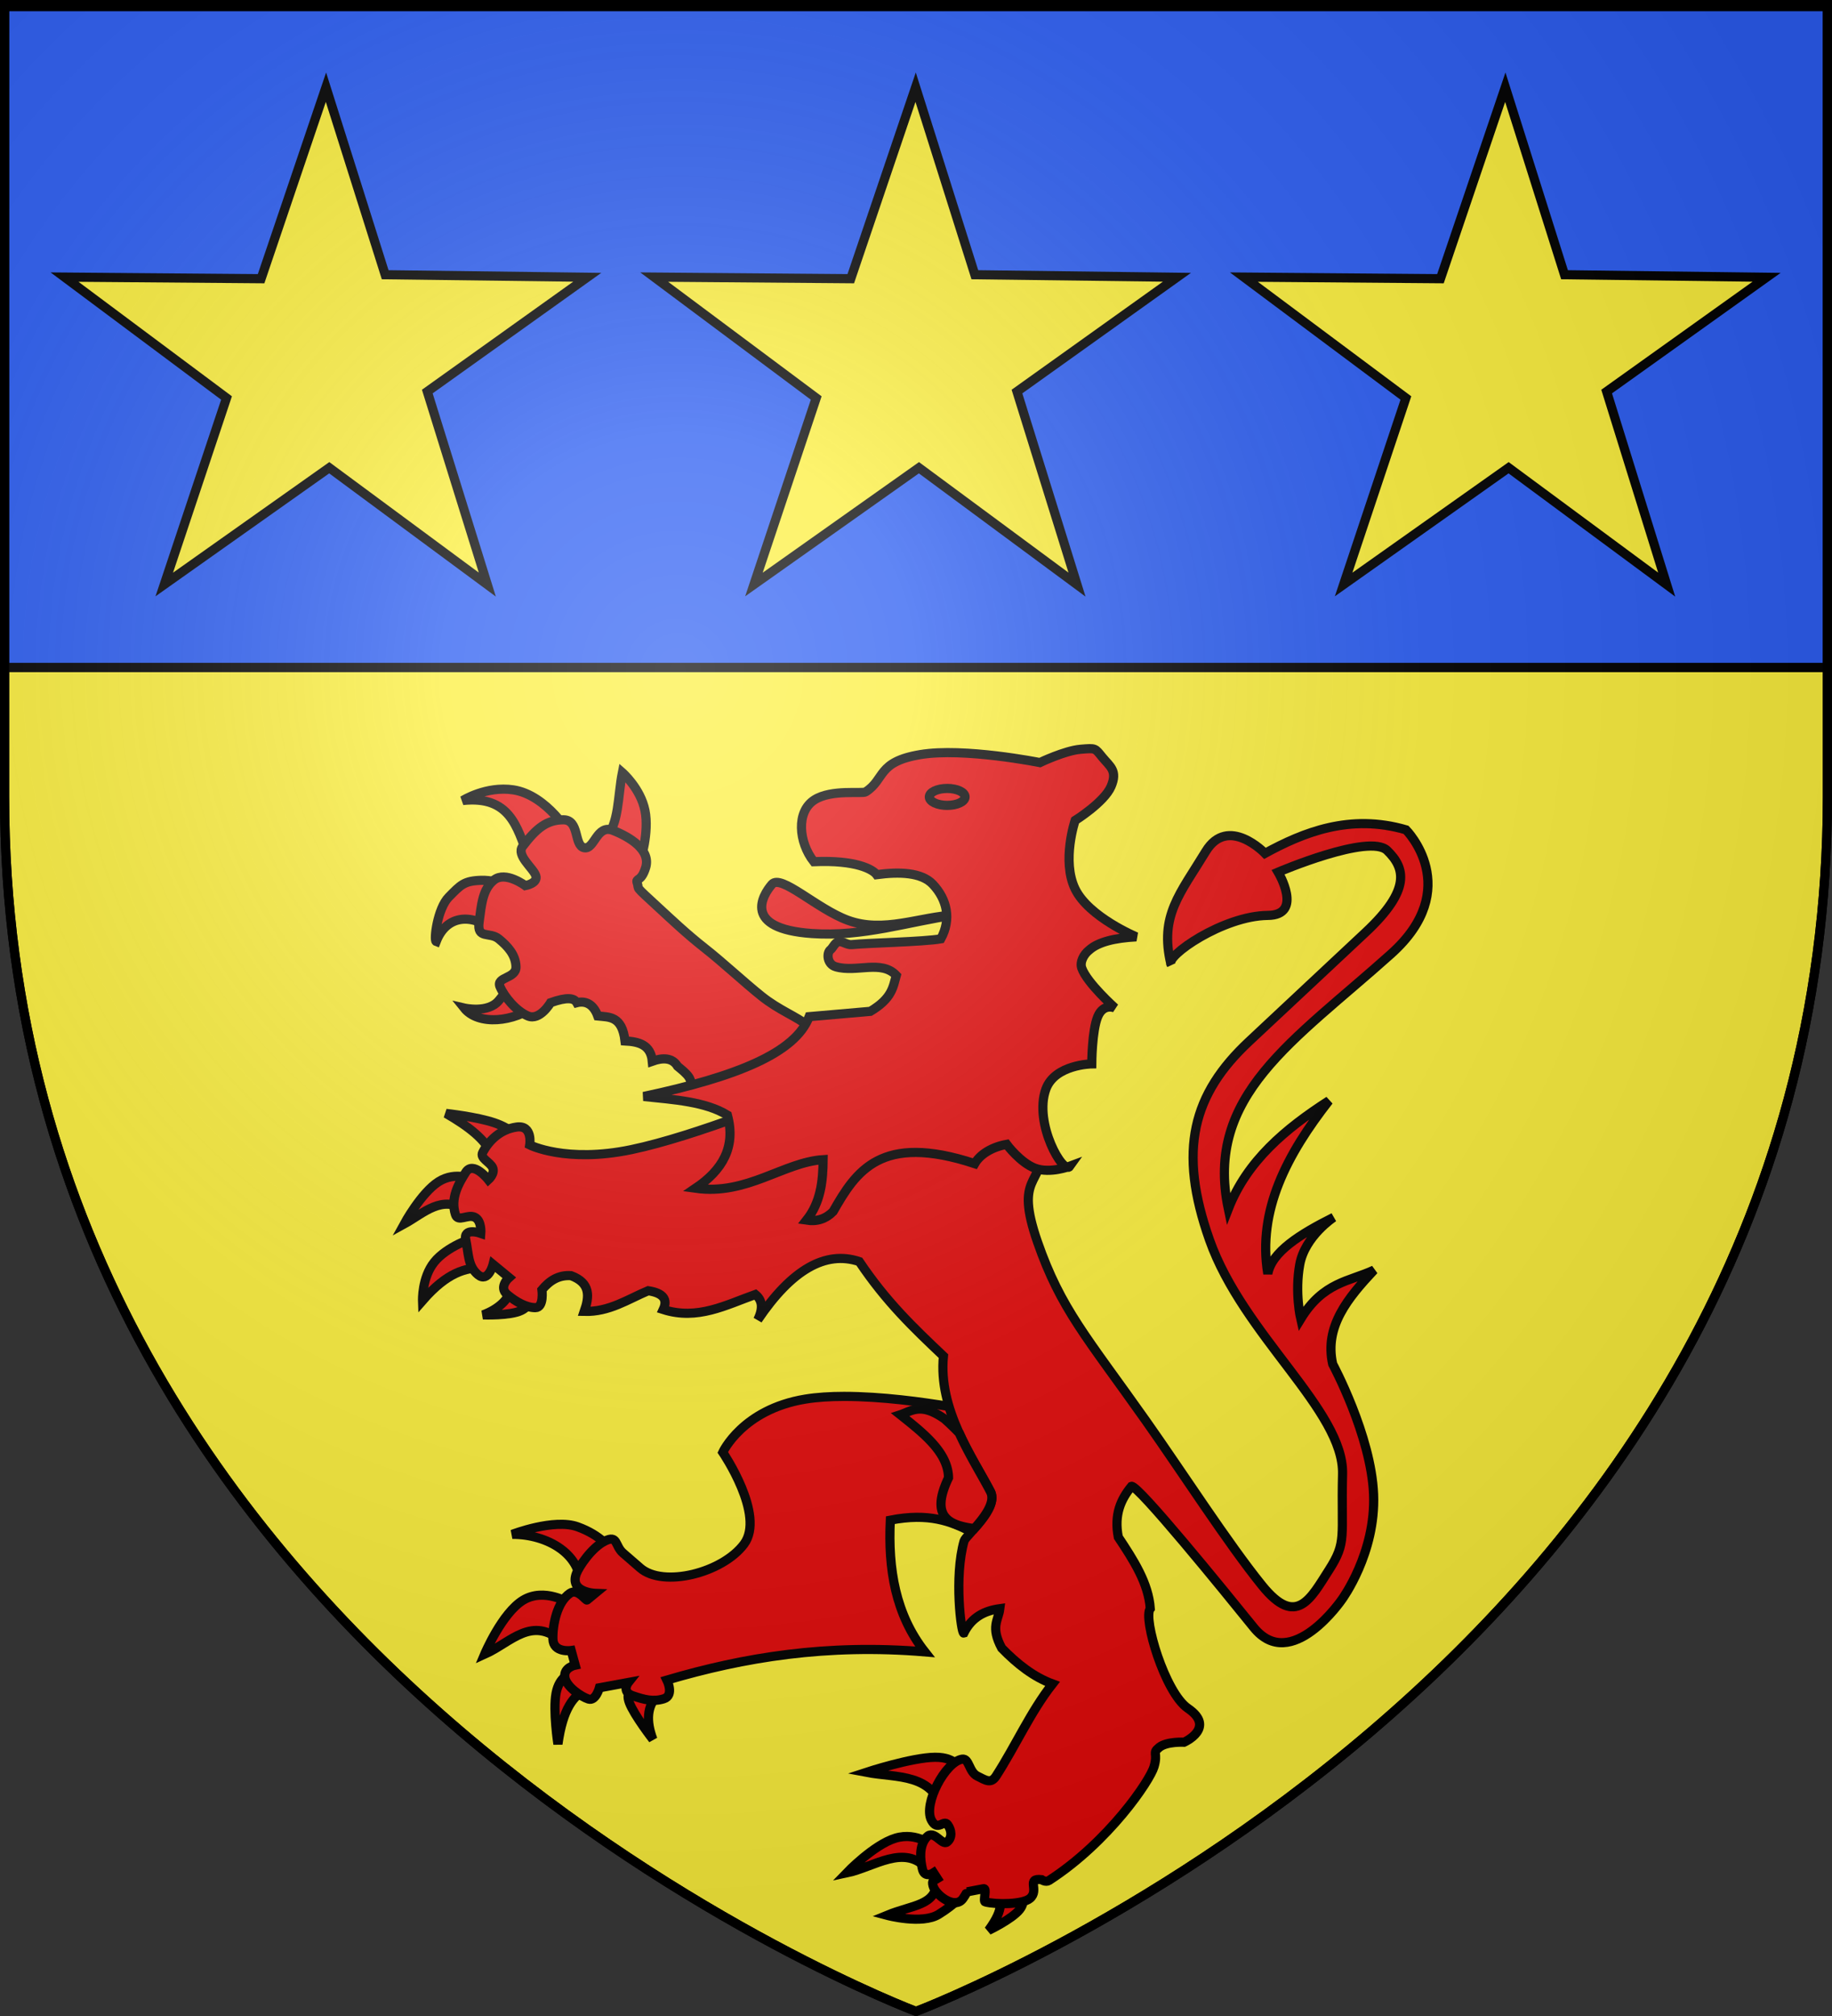 <svg xmlns="http://www.w3.org/2000/svg" xmlns:xlink="http://www.w3.org/1999/xlink" width="600" height="660" version="1.0"><rect width="100%" height="100%" fill="#333333" stroke="none"/><desc>Flag of Canton of Valais (Wallis)</desc><defs><radialGradient xlink:href="#b" id="c" cx="221.445" cy="226.331" r="300" fx="221.445" fy="226.331" gradientTransform="matrix(1.353 0 0 1.349 -77.63 -85.747)" gradientUnits="userSpaceOnUse"/><linearGradient id="b"><stop offset="0" style="stop-color:white;stop-opacity:.314"/><stop offset=".19" style="stop-color:white;stop-opacity:.251"/><stop offset=".6" style="stop-color:#6b6b6b;stop-opacity:.125"/><stop offset="1" style="stop-color:black;stop-opacity:.125"/></linearGradient></defs><g style="display:inline"><path d="M1.5 218.5v42.219C1.5 546.17 300 658.5 300 658.5s298.5-112.33 298.5-397.781V218.5z" style="fill:#fcef3c;fill-opacity:1;fill-rule:evenodd;stroke:#000;stroke-width:3;stroke-linecap:butt;stroke-linejoin:miter;stroke-opacity:1;stroke-miterlimit:4;stroke-dasharray:none"/><path d="M1.5 1.5v217h597V1.5z" style="opacity:1;color:#000;fill:#2b5df2;fill-opacity:1;fill-rule:nonzero;stroke:#000;stroke-width:3;stroke-linecap:butt;stroke-linejoin:miter;marker:none;marker-start:none;marker-mid:none;marker-end:none;stroke-miterlimit:4;stroke-dasharray:none;stroke-dashoffset:0;stroke-opacity:1;visibility:visible;display:inline;overflow:visible"/></g><g style="fill:#e20909;fill-opacity:1;stroke:#000;stroke-width:3.866;stroke-miterlimit:4;stroke-dasharray:none;stroke-opacity:1;display:inline"><path d="M166.365 146.25c-9.993 7.533-24.95 8.834-30.865 1.402 0 0 10.047 2.352 14.59-3.086 6.167-7.381 6.391-10.868 7.296-9.26zM147.285 114.542c-8.75-6.836-19.304-6.054-23.57 5.05-1.13-.424.477-13.908 5.33-18.8 4.992-5.03 6.314-6.804 13.75-7.015s16.836 4.21 16.836 4.21zM162.437 83.676c-4.589-12.555-7.757-25.7-27.499-23.57 0 0 9.854-6.22 21.326-4.49 14.176 2.137 24.602 19.353 23.85 19.642zM194.986 76.1c5.98-5.712 5.343-18.041 7.296-27.78 0 0 7.646 6.665 9.54 15.994s-1.964 21.326-1.964 21.326z" style="opacity:1;fill:#e20909;fill-opacity:1;fill-rule:evenodd;stroke:#000;stroke-width:3.866;stroke-linecap:butt;stroke-linejoin:miter;stroke-miterlimit:4;stroke-dasharray:none;stroke-opacity:1;display:inline" transform="matrix(.776 0 0 .776 46.86 215.427)"/><path d="m239.602 186.936-9.821-4.84c3.561-3.794-.504-6.825-4.21-9.892-2.199-3.644-6.226-3.68-10.662-2.104-.64-6.961-5.69-8.252-11.505-8.558-1.295-10.618-6.6-10.009-11.504-10.523-1.976-5.422-5.555-6.445-8.839-5.612-1.082-1.96-4.035-2.515-11.084 0 0 0-4.49 7.717-9.54 5.612s-9.961-8.137-11.785-12.346 6.875-3.367 6.734-8.418c-.14-5.05-3.507-8.699-7.295-11.785s-9.26.28-8.278-7.015c.982-7.296 1.438-13.96 6.314-17.818 4.875-3.858 13.188 2.385 13.188 2.385s5.436-.982 4.437-4.174c-1-3.192-8.436-8.593-5.56-12.381 5.753-7.576 10.102-11.154 17.117-11.224s4.42 10.873 8.839 11.785 5.226-10.031 12.206-7.296 16.077 8.206 13.749 15.714c-1.978 6.379-4.319 4.163-3.55 6.438 1.074 3.179-1.915.37 9.442 10.819 4.826 4.44 11.483 10.754 19.1 16.734s16.359 14.173 23.88 20.195c7.522 6.022 14.665 8.47 19.647 12.498 4.982 4.029 8.084 6.552 8.084 6.552zM184.612 392.917c1.087-14.8-14.064-23.291-28.77-23.215 0 0 17.56-6.795 27.58-3.174s13.69 9.325 13.69 9.325zM177.073 415.139c-13.05-11.409-21.653.105-32.937 5.159 0 0 7.341-17.411 16.27-22.818s19.444 1.19 19.444 1.19zM186.993 435.179c-5.272 2.455-9.786 7.943-11.904 23.015 0 0-2.183-13.988-.794-21.428s6.35-8.333 6.35-8.333zM217.152 437.56c-4.49 4.576-4.9 10.9-1.984 18.65 0 0-7.937-10.218-9.92-15.476-1.985-5.258 1.983-5.555 1.983-5.555z" style="opacity:1;fill:#e20909;fill-opacity:1;fill-rule:evenodd;stroke:#000;stroke-width:3.866;stroke-linecap:butt;stroke-linejoin:miter;stroke-miterlimit:4;stroke-dasharray:none;stroke-opacity:1;display:inline" transform="matrix(.776 0 0 .776 46.86 215.427)"/><path d="M295.875 311.5c-5.839.001-11.466.34-16.437 1.156-26.517 4.35-34.782 22.438-34.782 22.438s18.088 26.512 8.969 38.719c-9.12 12.206-34.106 18.466-43.781 10.093l-7.281-6.312c-3.56-3.08-2.107-7.837-7.72-5.031-5.611 2.805-10.797 10.708-11.937 13.593-3.168 8.024 7.875 8.438 7.875 8.438l-3.375 2.781c-.319.718-3.877-5.109-7.281-2.781-5.407 3.697-7.297 13.186-7.156 19.219.14 6.032 7.719 4.906 7.719 4.906l1.687 6.156s-4.936.994-4.375 5.063c.561 4.068 6.917 8.267 9.969 9.25 3.051.982 4.625-4.75 4.625-4.75l12.219-2.25s-3.098 3.91 1.812 5.593c4.91 1.684 8.733 2.684 13.188 1.281 4.454-1.403 1.28-7.875 1.28-7.875 32.458-9.566 67.478-15.378 108.876-11.906-12.43-15.787-15.587-34.928-14.594-55.562 16.227-3.171 25.632.468 34.219 4.937 4.14-4.586 10.678-11.929 8.031-17-5.127-9.824-13.317-22.077-17.469-35.906-10.868-1.82-28.39-4.254-44.281-4.25zM147.112 209.583c-2.448-6.43-9.956-12.082-19.246-17.46 0 0 12.848 1.389 20.437 3.968 7.59 2.58 9.92 6.35 9.92 6.35zM136.398 233.194c-10.218-7.074-17.907 1.023-26.19 5.556 0 0 7.152-13.146 14.494-17.809 7.34-4.663 14.87-.842 14.87-.842zM143.343 257.202c-7.203.07-14.87 1.812-25.397 13.89 0 0-.348-9.673 4.96-16.27 5.308-6.598 16.27-10.12 16.27-10.12zM154.848 266.75c-.562 3.902-4.91 7.945-11.37 10.374 0 0 11.471.422 16.134-1.866s3.572-5.952 3.572-5.952zM358.819 521.29c3.5 2.245 5 5.89-1.984 15.476 0 0 9.821-4.663 13.095-8.73s0-7.54 0-7.54zM335.01 516.131c-.443 10.295-10.151 9.806-21.033 14.286 0 0 14.782 3.968 21.826-.397 7.043-4.365 10.317-8.334 10.317-8.334zM331.04 510.972c-9.732-10.972-22.479-.844-34.126 1.588 0 0 11.409-11.905 20.635-14.683s16.27 3.571 16.27 3.571zM337.787 487.56c-3.93-17.35-19.677-15-32.54-17.46 0 0 19.048-6.25 28.969-6.35 9.92-.1 10.714 5.952 10.714 5.952z" style="opacity:1;fill:#e20909;fill-opacity:1;fill-rule:evenodd;stroke:#000;stroke-width:3.866;stroke-linecap:butt;stroke-linejoin:miter;stroke-miterlimit:4;stroke-dasharray:none;stroke-opacity:1;display:inline" transform="matrix(.776 0 0 .776 46.86 215.427)"/><path d="M275.089 184.385S233.62 201.647 206.04 207.4s-42.857-1.984-42.857-1.984 1.389-8.532-5.556-7.54c-6.944.992-11.706 5.754-14.285 10.714-1.29 2.48 3.075 3.969 4.191 6.424s-1.81 5.084-1.81 5.084-6.35-8.135-9.524-3.174c-3.175 4.96-6.548 11.11-4.365 17.857 1.09 3.373 5.158-.298 8.16 1.14 3 1.44 2.554 6.796 2.554 6.796s-7.54-2.678-6.35 2.778.794 11.111 5.16 14.683c4.364 3.571 6.349-4.365 6.349-4.365l6.746 5.555s-4.564 3.968-.794 7.143 8.135 5.555 11.905 5.555 2.777-7.54 2.777-7.54c3.18-3.826 7.013-6.344 12.302-5.952 8.299 3.093 7.716 8.85 5.556 15.08 10.588.277 18.343-5.112 26.984-8.73 6.524.992 8.287 3.77 6.349 7.936 14.46 4.617 26.44-1.92 38.889-6.35 2.665 2.172 3.603 5.379.992 10.715q21.429-31.746 42.857-24.603c11.36 16.915 22.6 27.638 35.516 39.881-2.21 22.576 12.216 42.533 19.841 57.143 3.681 7.053-10.47 18.594-11.11 20.833-4.34 15.16-1.2 39.244-.137 38.89 3.374-6.837 8.861-9.444 15.215-10.318-.602 4.905-4.058 7.67.794 16.666 6.487 6.668 13.45 12.142 21.429 15.08-9.347 11.905-15.467 25.97-23.81 38.888-2.183 3.381-4.365 1.786-7.936 0-3.572-1.785-3.402-7.579-6.35-7.142-7.144 1.058-16.568 18.967-13.018 25.725 2.624 4.997 5.186-.39 6.854 1.908 1.667 2.299 2.044 5.465-.185 7.287s-5.555-5.535-8.73-1.964-2.715 9.382-1.723 13.444 4.71 1.543 4.71 1.543l1.587 2.456c-1.477.947-2.436.532-1.816 3.03.94 3.79 9.165 10.195 12.59 5.441 1.318-1.83 1.722-2.89 1.775-2.882l6.946-1.329c1.626-.31-.342 5.304.719 5.574 4.76 1.211 15.933 1.06 18.907-1.499 4.067-3.499-1.877-8.65 4.866-7.893 0 0 1.748 1.252 3.137.353 25.192-16.305 42.593-42.068 44.334-48.02 1.769-6.047-.992-5.555 2.182-8.135s10.516-2.182 10.516-2.182 13.59-6.09 1.588-14.286c-9.686-6.614-19.083-38.14-15.873-42.063-.75-10.735-7.047-20.46-13.493-30.16-1.866-9.62 1.117-16.01 5.556-21.428 2.539-.914 39.13 44.104 51.587 59.524 15.842 19.61 37.302-11.905 37.302-11.905s14.286-19.444 13.294-44.246c-.993-24.801-17.262-54.96-17.262-54.96-3.553-15.905 6.463-27.934 17.46-39.683-10.497 4.905-21.43 5.008-30.952 20.635 0 0-2.58-11.11-.397-23.015s14.285-19.842 14.285-19.842c-14.21 7.111-26.142 14.603-27.777 23.81-4.425-26.82 8.15-50.4 25.793-73.016-18.373 11.836-34.582 25.403-42.46 45.635-10.049-47.922 27.42-70.62 68.65-107.54 30.945-27.709 6.35-52.38 6.35-52.38-23.641-6.896-43.24 1.048-59.524 9.92 0 0-15.596-16.27-25-.794-10.905 17.948-19.627 27.047-14.682 47.62-2.55-3.401 21.992-20.48 40.873-20.636 15.2-.126 4.365-18.254 4.365-18.254s38.492-16.468 46.032-9.127c7.54 7.342 10.222 16.423-9.127 34.524l-49.207 46.032c-23.731 22.2-30.091 45.793-16.666 83.73 14.302 40.42 56.82 71.979 56.15 98.81-.669 26.83 1.948 28.47-5.754 40.476-7.701 12.006-13.72 24.405-28.174 6.547-14.455-17.857-33.601-47.633-49.008-69.444-24.97-35.349-35.962-47.173-45.834-75.595-9.87-28.423 2.381-23.413 1.985-40.08-.397-16.666-3.572-26.587-3.572-26.587zM342.862 108.368c-19.909 2.84-38.93 9.378-60.61 7.857-29.416-2.064-20.853-16.132-16.835-20.764 3.828-4.414 18.927 10.346 31.988 15.152 15.153 5.576 30.306-1.49 45.457-2.245z" style="opacity:1;fill:#e20909;fill-opacity:1;fill-rule:evenodd;stroke:#000;stroke-width:3.866;stroke-linecap:butt;stroke-linejoin:miter;stroke-miterlimit:4;stroke-dasharray:none;stroke-opacity:1;display:inline" transform="matrix(.776 0 0 .776 46.86 215.427)"/><path d="M333.321 95.46c-4.781-5.081-14.174-5.34-23.71-4.068-1.598-2.18-8.589-6.261-26.517-5.471-6.461-8.195-7.546-21.128.28-26.096 7.161-4.545 20.177-2.443 21.607-3.367 8.376-5.418 4.63-12.627 23.009-15.714s50.507 3.367 50.507 3.367 10.523-5.05 17.117-5.612c6.594-.56 6.033-.56 9.26 3.368s6.524 5.682 3.647 12.346c-2.876 6.664-15.152 14.31-15.152 14.31s-5.752 17.047 0 28.902 25.815 20.203 25.815 20.203c-9.077.478-16.078 2.144-19.922 5.612-2.152 1.684-4.012 4.927-3.087 7.576 2.185 6.26 14.03 16.836 14.03 16.836s-4.84-2.245-7.296 3.648c-2.455 5.892-2.525 19.922-2.525 19.922s-15.574.2-19.361 10.663c-5.244 14.487 7.442 36.348 10.101 32.55 0 0-8.277 3.156-14.59.841s-12.066-10.101-12.066-10.101c-6.062 1.099-11.132 4.058-13.47 8.137-39.7-13.043-50.076 3.237-59.766 20.203-3.01 3.046-6.719 4.343-11.224 3.648 6.001-7.596 6.926-16.46 7.015-25.535-16.68 1.054-32.145 15.137-53.875 12.066 11.248-7.585 17.157-17.306 13.468-30.866-9.243-5.669-22.505-6.516-35.355-7.856 39.382-8.382 64.042-18.37 69.869-33.672l25.815-2.245c9.298-5.564 9.553-10.307 10.943-15.152-6.31-6.693-16.695-1.115-25.534-3.648-3.726-1.068-3.977-5.89-2.208-7.211.885-.66 1.859-3.061 3.378-3.381s3.583 1.44 5.526 1.246c7.243-.721 30.236-1.156 37.638-2.44 4.53-8.294 2.627-16.637-3.367-23.008z" style="opacity:1;fill:#e20909;fill-opacity:1;fill-rule:evenodd;stroke:#000;stroke-width:3.866;stroke-linecap:butt;stroke-linejoin:miter;stroke-miterlimit:4;stroke-dasharray:none;stroke-opacity:1;display:inline" transform="matrix(.776 0 0 .776 46.86 215.427)"/><path d="M346.914 58.591c.003 1.974-3.374 3.574-7.54 3.574s-7.542-1.6-7.54-3.574c-.002-1.973 3.374-3.574 7.54-3.574s7.543 1.6 7.54 3.574z" style="opacity:1;fill:#e20909;fill-opacity:1;fill-rule:evenodd;stroke:#000;stroke-width:3.866;stroke-linecap:butt;stroke-linejoin:miter;stroke-miterlimit:4;stroke-dasharray:none;stroke-opacity:1;display:inline" transform="matrix(.776 0 0 .776 46.86 215.427)"/><path d="M328.094 316.844c-3.336-.06-5.735 1.496-8.5 2.406 10.112 8.02 20.185 16.048 20.344 26.594-7.905 16.51.195 20.015 10.875 21.437 4.071-4.59 9.209-11.032 6.812-15.625-3.687-7.064-8.939-15.4-13.156-24.656a104 104 0 0 0-6.25-6.031c-4.368-3.056-7.531-4.08-10.125-4.125z" style="fill:#e20909;fill-opacity:1;fill-rule:evenodd;stroke:#000;stroke-width:3.866;stroke-linecap:butt;stroke-linejoin:miter;stroke-miterlimit:4;stroke-dasharray:none;stroke-opacity:1" transform="matrix(.776 0 0 .776 46.86 215.427)"/></g><path d="m-231.931 170.682-98.662 70.459 37.026 119.027-97.498-72.06-101.76 71.996 38.405-114.995-99.918-74.531 121.234.99 40.008-118.06 36.521 115.607z" style="fill:#fcef3c;fill-opacity:1;stroke:#000;stroke-width:5.651;stroke-miterlimit:4;stroke-dasharray:none;stroke-opacity:1;display:inline" transform="matrix(.531 0 0 .531 508.613 .14)"/><path d="m-231.931 170.682-98.662 70.459 37.026 119.027-97.498-72.06-101.76 71.996 38.405-114.995-99.918-74.531 121.234.99 40.008-118.06 36.521 115.607z" style="fill:#fcef3c;fill-opacity:1;stroke:#000;stroke-width:5.651;stroke-miterlimit:4;stroke-dasharray:none;stroke-opacity:1;display:inline" transform="matrix(.531 0 0 .531 315.488 .14)"/><path d="m-231.931 170.682-98.662 70.459 37.026 119.027-97.498-72.06-101.76 71.996 38.405-114.995-99.918-74.531 121.234.99 40.008-118.06 36.521 115.607z" style="fill:#fcef3c;fill-opacity:1;stroke:#000;stroke-width:5.651;stroke-miterlimit:4;stroke-dasharray:none;stroke-opacity:1;display:inline" transform="matrix(.531 0 0 .531 701.738 .14)"/><path d="M300 658.5s298.5-112.32 298.5-397.772V2.176H1.5v258.552C1.5 546.18 300 658.5 300 658.5" style="opacity:1;fill:url(#c);fill-opacity:1;fill-rule:evenodd;stroke:none;stroke-width:1px;stroke-linecap:butt;stroke-linejoin:miter;stroke-opacity:1"/><path d="M300 658.5S1.5 546.18 1.5 260.728V2.176h597v258.552C598.5 546.18 300 658.5 300 658.5z" style="opacity:1;fill:none;fill-opacity:1;fill-rule:evenodd;stroke:#000;stroke-width:3;stroke-linecap:butt;stroke-linejoin:miter;stroke-miterlimit:4;stroke-dasharray:none;stroke-opacity:1"/></svg>